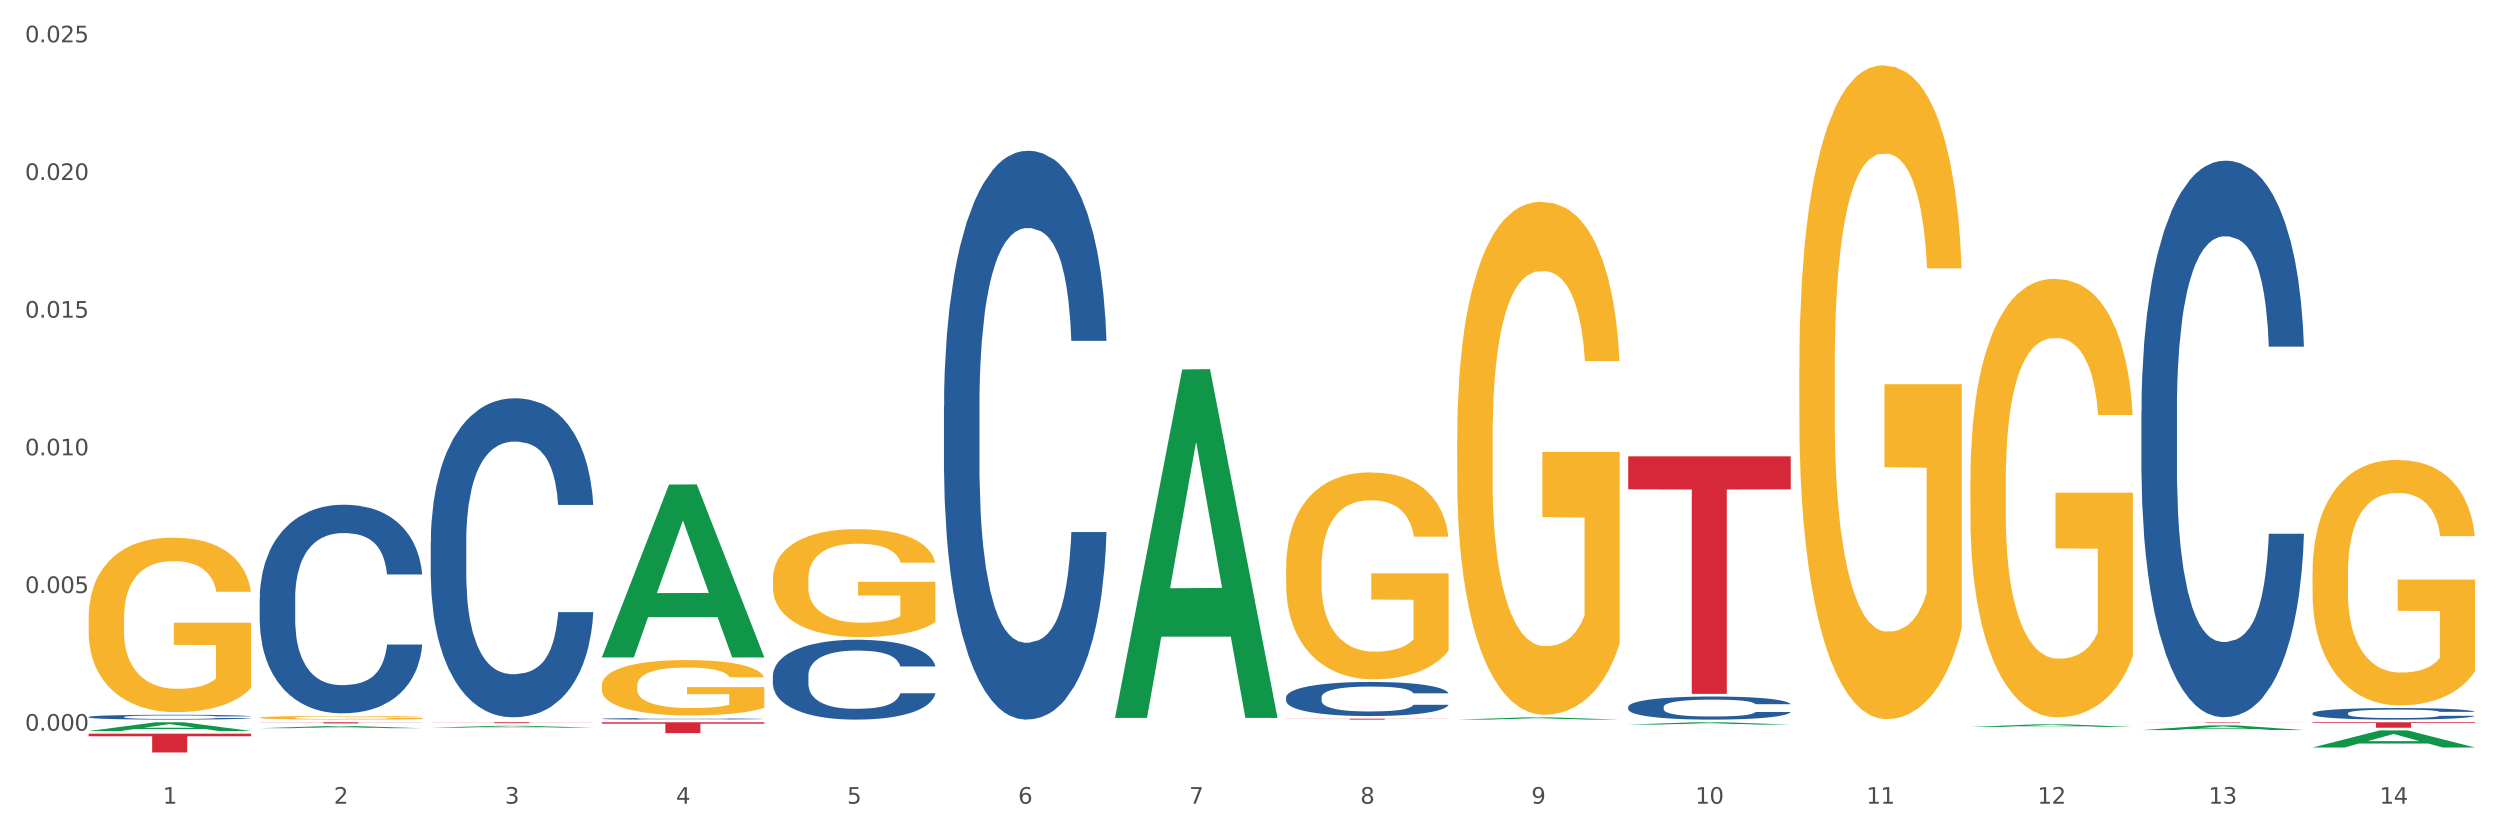 <?xml version="1.0" encoding="utf-8" standalone="no"?>
<!DOCTYPE svg PUBLIC "-//W3C//DTD SVG 1.1//EN"
  "http://www.w3.org/Graphics/SVG/1.1/DTD/svg11.dtd">
<svg xmlns:xlink="http://www.w3.org/1999/xlink" width="1080pt" height="360pt" viewBox="0 0 1080 360" xmlns="http://www.w3.org/2000/svg" version="1.1">
 <rect x="0" y="0" width="1080" height="360" fill="#333333" stroke="none"/>
 <defs>
  <style type="text/css">*{stroke-linejoin: round; stroke-linecap: butt}</style>
 </defs>
 <g id="figure_1">
  <g id="patch_1">
   <path d="M 0 360 
L 1080 360 
L 1080 0 
L 0 0 
z
" style="fill: #ffffff; stroke: #ffffff; stroke-linejoin: miter"/>
  </g>
  <g id="axes_1">
   <g id="matplotlib.axis_1">
    <g id="xtick_1">
     <g id="text_1">
      <!-- 1 -->
      <g style="fill: #4d4d4d" transform="translate(70.332 347.204) scale(0.096 -0.096)">
       <defs>
        <path id="DejaVuSans-31" d="M 794 531 
L 1825 531 
L 1825 4091 
L 703 3866 
L 703 4441 
L 1819 4666 
L 2450 4666 
L 2450 531 
L 3481 531 
L 3481 0 
L 794 0 
L 794 531 
z
" transform="scale(0.016)"/>
       </defs>
       <use xlink:href="#DejaVuSans-31"/>
      </g>
     </g>
    </g>
    <g id="xtick_2">
     <g id="text_2">
      <!-- 2 -->
      <g style="fill: #4d4d4d" transform="translate(144.233 347.204) scale(0.096 -0.096)">
       <defs>
        <path id="DejaVuSans-32" d="M 1228 531 
L 3431 531 
L 3431 0 
L 469 0 
L 469 531 
Q 828 903 1448 1529 
Q 2069 2156 2228 2338 
Q 2531 2678 2651 2914 
Q 2772 3150 2772 3378 
Q 2772 3750 2511 3984 
Q 2250 4219 1831 4219 
Q 1534 4219 1204 4116 
Q 875 4013 500 3803 
L 500 4441 
Q 881 4594 1212 4672 
Q 1544 4750 1819 4750 
Q 2544 4750 2975 4387 
Q 3406 4025 3406 3419 
Q 3406 3131 3298 2873 
Q 3191 2616 2906 2266 
Q 2828 2175 2409 1742 
Q 1991 1309 1228 531 
z
" transform="scale(0.016)"/>
       </defs>
       <use xlink:href="#DejaVuSans-32"/>
      </g>
     </g>
    </g>
    <g id="xtick_3">
     <g id="text_3">
      <!-- 3 -->
      <g style="fill: #4d4d4d" transform="translate(218.134 347.204) scale(0.096 -0.096)">
       <defs>
        <path id="DejaVuSans-33" d="M 2597 2516 
Q 3050 2419 3304 2112 
Q 3559 1806 3559 1356 
Q 3559 666 3084 287 
Q 2609 -91 1734 -91 
Q 1441 -91 1130 -33 
Q 819 25 488 141 
L 488 750 
Q 750 597 1062 519 
Q 1375 441 1716 441 
Q 2309 441 2620 675 
Q 2931 909 2931 1356 
Q 2931 1769 2642 2001 
Q 2353 2234 1838 2234 
L 1294 2234 
L 1294 2753 
L 1863 2753 
Q 2328 2753 2575 2939 
Q 2822 3125 2822 3475 
Q 2822 3834 2567 4026 
Q 2313 4219 1838 4219 
Q 1578 4219 1281 4162 
Q 984 4106 628 3988 
L 628 4550 
Q 988 4650 1302 4700 
Q 1616 4750 1894 4750 
Q 2613 4750 3031 4423 
Q 3450 4097 3450 3541 
Q 3450 3153 3228 2886 
Q 3006 2619 2597 2516 
z
" transform="scale(0.016)"/>
       </defs>
       <use xlink:href="#DejaVuSans-33"/>
      </g>
     </g>
    </g>
    <g id="xtick_4">
     <g id="text_4">
      <!-- 4 -->
      <g style="fill: #4d4d4d" transform="translate(292.034 347.204) scale(0.096 -0.096)">
       <defs>
        <path id="DejaVuSans-34" d="M 2419 4116 
L 825 1625 
L 2419 1625 
L 2419 4116 
z
M 2253 4666 
L 3047 4666 
L 3047 1625 
L 3713 1625 
L 3713 1100 
L 3047 1100 
L 3047 0 
L 2419 0 
L 2419 1100 
L 313 1100 
L 313 1709 
L 2253 4666 
z
" transform="scale(0.016)"/>
       </defs>
       <use xlink:href="#DejaVuSans-34"/>
      </g>
     </g>
    </g>
    <g id="xtick_5">
     <g id="text_5">
      <!-- 5 -->
      <g style="fill: #4d4d4d" transform="translate(365.935 347.204) scale(0.096 -0.096)">
       <defs>
        <path id="DejaVuSans-35" d="M 691 4666 
L 3169 4666 
L 3169 4134 
L 1269 4134 
L 1269 2991 
Q 1406 3038 1543 3061 
Q 1681 3084 1819 3084 
Q 2600 3084 3056 2656 
Q 3513 2228 3513 1497 
Q 3513 744 3044 326 
Q 2575 -91 1722 -91 
Q 1428 -91 1123 -41 
Q 819 9 494 109 
L 494 744 
Q 775 591 1075 516 
Q 1375 441 1709 441 
Q 2250 441 2565 725 
Q 2881 1009 2881 1497 
Q 2881 1984 2565 2268 
Q 2250 2553 1709 2553 
Q 1456 2553 1204 2497 
Q 953 2441 691 2322 
L 691 4666 
z
" transform="scale(0.016)"/>
       </defs>
       <use xlink:href="#DejaVuSans-35"/>
      </g>
     </g>
    </g>
    <g id="xtick_6">
     <g id="text_6">
      <!-- 6 -->
      <g style="fill: #4d4d4d" transform="translate(439.836 347.204) scale(0.096 -0.096)">
       <defs>
        <path id="DejaVuSans-36" d="M 2113 2584 
Q 1688 2584 1439 2293 
Q 1191 2003 1191 1497 
Q 1191 994 1439 701 
Q 1688 409 2113 409 
Q 2538 409 2786 701 
Q 3034 994 3034 1497 
Q 3034 2003 2786 2293 
Q 2538 2584 2113 2584 
z
M 3366 4563 
L 3366 3988 
Q 3128 4100 2886 4159 
Q 2644 4219 2406 4219 
Q 1781 4219 1451 3797 
Q 1122 3375 1075 2522 
Q 1259 2794 1537 2939 
Q 1816 3084 2150 3084 
Q 2853 3084 3261 2657 
Q 3669 2231 3669 1497 
Q 3669 778 3244 343 
Q 2819 -91 2113 -91 
Q 1303 -91 875 529 
Q 447 1150 447 2328 
Q 447 3434 972 4092 
Q 1497 4750 2381 4750 
Q 2619 4750 2861 4703 
Q 3103 4656 3366 4563 
z
" transform="scale(0.016)"/>
       </defs>
       <use xlink:href="#DejaVuSans-36"/>
      </g>
     </g>
    </g>
    <g id="xtick_7">
     <g id="text_7">
      <!-- 7 -->
      <g style="fill: #4d4d4d" transform="translate(513.737 347.204) scale(0.096 -0.096)">
       <defs>
        <path id="DejaVuSans-37" d="M 525 4666 
L 3525 4666 
L 3525 4397 
L 1831 0 
L 1172 0 
L 2766 4134 
L 525 4134 
L 525 4666 
z
" transform="scale(0.016)"/>
       </defs>
       <use xlink:href="#DejaVuSans-37"/>
      </g>
     </g>
    </g>
    <g id="xtick_8">
     <g id="text_8">
      <!-- 8 -->
      <g style="fill: #4d4d4d" transform="translate(587.638 347.204) scale(0.096 -0.096)">
       <defs>
        <path id="DejaVuSans-38" d="M 2034 2216 
Q 1584 2216 1326 1975 
Q 1069 1734 1069 1313 
Q 1069 891 1326 650 
Q 1584 409 2034 409 
Q 2484 409 2743 651 
Q 3003 894 3003 1313 
Q 3003 1734 2745 1975 
Q 2488 2216 2034 2216 
z
M 1403 2484 
Q 997 2584 770 2862 
Q 544 3141 544 3541 
Q 544 4100 942 4425 
Q 1341 4750 2034 4750 
Q 2731 4750 3128 4425 
Q 3525 4100 3525 3541 
Q 3525 3141 3298 2862 
Q 3072 2584 2669 2484 
Q 3125 2378 3379 2068 
Q 3634 1759 3634 1313 
Q 3634 634 3220 271 
Q 2806 -91 2034 -91 
Q 1263 -91 848 271 
Q 434 634 434 1313 
Q 434 1759 690 2068 
Q 947 2378 1403 2484 
z
M 1172 3481 
Q 1172 3119 1398 2916 
Q 1625 2713 2034 2713 
Q 2441 2713 2670 2916 
Q 2900 3119 2900 3481 
Q 2900 3844 2670 4047 
Q 2441 4250 2034 4250 
Q 1625 4250 1398 4047 
Q 1172 3844 1172 3481 
z
" transform="scale(0.016)"/>
       </defs>
       <use xlink:href="#DejaVuSans-38"/>
      </g>
     </g>
    </g>
    <g id="xtick_9">
     <g id="text_9">
      <!-- 9 -->
      <g style="fill: #4d4d4d" transform="translate(661.539 347.204) scale(0.096 -0.096)">
       <defs>
        <path id="DejaVuSans-39" d="M 703 97 
L 703 672 
Q 941 559 1184 500 
Q 1428 441 1663 441 
Q 2288 441 2617 861 
Q 2947 1281 2994 2138 
Q 2813 1869 2534 1725 
Q 2256 1581 1919 1581 
Q 1219 1581 811 2004 
Q 403 2428 403 3163 
Q 403 3881 828 4315 
Q 1253 4750 1959 4750 
Q 2769 4750 3195 4129 
Q 3622 3509 3622 2328 
Q 3622 1225 3098 567 
Q 2575 -91 1691 -91 
Q 1453 -91 1209 -44 
Q 966 3 703 97 
z
M 1959 2075 
Q 2384 2075 2632 2365 
Q 2881 2656 2881 3163 
Q 2881 3666 2632 3958 
Q 2384 4250 1959 4250 
Q 1534 4250 1286 3958 
Q 1038 3666 1038 3163 
Q 1038 2656 1286 2365 
Q 1534 2075 1959 2075 
z
" transform="scale(0.016)"/>
       </defs>
       <use xlink:href="#DejaVuSans-39"/>
      </g>
     </g>
    </g>
    <g id="xtick_10">
     <g id="text_10">
      <!-- 10 -->
      <g style="fill: #4d4d4d" transform="translate(732.386 347.204) scale(0.096 -0.096)">
       <defs>
        <path id="DejaVuSans-30" d="M 2034 4250 
Q 1547 4250 1301 3770 
Q 1056 3291 1056 2328 
Q 1056 1369 1301 889 
Q 1547 409 2034 409 
Q 2525 409 2770 889 
Q 3016 1369 3016 2328 
Q 3016 3291 2770 3770 
Q 2525 4250 2034 4250 
z
M 2034 4750 
Q 2819 4750 3233 4129 
Q 3647 3509 3647 2328 
Q 3647 1150 3233 529 
Q 2819 -91 2034 -91 
Q 1250 -91 836 529 
Q 422 1150 422 2328 
Q 422 3509 836 4129 
Q 1250 4750 2034 4750 
z
" transform="scale(0.016)"/>
       </defs>
       <use xlink:href="#DejaVuSans-31"/>
       <use xlink:href="#DejaVuSans-30" transform="translate(63.623 0)"/>
      </g>
     </g>
    </g>
    <g id="xtick_11">
     <g id="text_11">
      <!-- 11 -->
      <g style="fill: #4d4d4d" transform="translate(806.287 347.204) scale(0.096 -0.096)">
       <use xlink:href="#DejaVuSans-31"/>
       <use xlink:href="#DejaVuSans-31" transform="translate(63.623 0)"/>
      </g>
     </g>
    </g>
    <g id="xtick_12">
     <g id="text_12">
      <!-- 12 -->
      <g style="fill: #4d4d4d" transform="translate(880.187 347.204) scale(0.096 -0.096)">
       <use xlink:href="#DejaVuSans-31"/>
       <use xlink:href="#DejaVuSans-32" transform="translate(63.623 0)"/>
      </g>
     </g>
    </g>
    <g id="xtick_13">
     <g id="text_13">
      <!-- 13 -->
      <g style="fill: #4d4d4d" transform="translate(954.088 347.204) scale(0.096 -0.096)">
       <use xlink:href="#DejaVuSans-31"/>
       <use xlink:href="#DejaVuSans-33" transform="translate(63.623 0)"/>
      </g>
     </g>
    </g>
    <g id="xtick_14">
     <g id="text_14">
      <!-- 14 -->
      <g style="fill: #4d4d4d" transform="translate(1027.989 347.204) scale(0.096 -0.096)">
       <use xlink:href="#DejaVuSans-31"/>
       <use xlink:href="#DejaVuSans-34" transform="translate(63.623 0)"/>
      </g>
     </g>
    </g>
    <g id="xtick_15"/>
    <g id="xtick_16"/>
    <g id="xtick_17"/>
    <g id="xtick_18"/>
    <g id="xtick_19"/>
    <g id="xtick_20"/>
    <g id="xtick_21"/>
    <g id="xtick_22"/>
    <g id="xtick_23"/>
    <g id="xtick_24"/>
    <g id="xtick_25"/>
    <g id="xtick_26"/>
    <g id="xtick_27"/>
   </g>
   <g id="matplotlib.axis_2">
    <g id="ytick_1">
     <g id="text_15">
      <!-- 0.000 -->
      <g style="fill: #4d4d4d" transform="translate(10.8 315.654) scale(0.096 -0.096)">
       <defs>
        <path id="DejaVuSans-2e" d="M 684 794 
L 1344 794 
L 1344 0 
L 684 0 
L 684 794 
z
" transform="scale(0.016)"/>
       </defs>
       <use xlink:href="#DejaVuSans-30"/>
       <use xlink:href="#DejaVuSans-2e" transform="translate(63.623 0)"/>
       <use xlink:href="#DejaVuSans-30" transform="translate(95.41 0)"/>
       <use xlink:href="#DejaVuSans-30" transform="translate(159.033 0)"/>
       <use xlink:href="#DejaVuSans-30" transform="translate(222.656 0)"/>
      </g>
     </g>
    </g>
    <g id="ytick_2">
     <g id="text_16">
      <!-- 0.005 -->
      <g style="fill: #4d4d4d" transform="translate(10.8 256.18) scale(0.096 -0.096)">
       <use xlink:href="#DejaVuSans-30"/>
       <use xlink:href="#DejaVuSans-2e" transform="translate(63.623 0)"/>
       <use xlink:href="#DejaVuSans-30" transform="translate(95.41 0)"/>
       <use xlink:href="#DejaVuSans-30" transform="translate(159.033 0)"/>
       <use xlink:href="#DejaVuSans-35" transform="translate(222.656 0)"/>
      </g>
     </g>
    </g>
    <g id="ytick_3">
     <g id="text_17">
      <!-- 0.010 -->
      <g style="fill: #4d4d4d" transform="translate(10.8 196.706) scale(0.096 -0.096)">
       <use xlink:href="#DejaVuSans-30"/>
       <use xlink:href="#DejaVuSans-2e" transform="translate(63.623 0)"/>
       <use xlink:href="#DejaVuSans-30" transform="translate(95.41 0)"/>
       <use xlink:href="#DejaVuSans-31" transform="translate(159.033 0)"/>
       <use xlink:href="#DejaVuSans-30" transform="translate(222.656 0)"/>
      </g>
     </g>
    </g>
    <g id="ytick_4">
     <g id="text_18">
      <!-- 0.015 -->
      <g style="fill: #4d4d4d" transform="translate(10.8 137.232) scale(0.096 -0.096)">
       <use xlink:href="#DejaVuSans-30"/>
       <use xlink:href="#DejaVuSans-2e" transform="translate(63.623 0)"/>
       <use xlink:href="#DejaVuSans-30" transform="translate(95.41 0)"/>
       <use xlink:href="#DejaVuSans-31" transform="translate(159.033 0)"/>
       <use xlink:href="#DejaVuSans-35" transform="translate(222.656 0)"/>
      </g>
     </g>
    </g>
    <g id="ytick_5">
     <g id="text_19">
      <!-- 0.020 -->
      <g style="fill: #4d4d4d" transform="translate(10.8 77.758) scale(0.096 -0.096)">
       <use xlink:href="#DejaVuSans-30"/>
       <use xlink:href="#DejaVuSans-2e" transform="translate(63.623 0)"/>
       <use xlink:href="#DejaVuSans-30" transform="translate(95.41 0)"/>
       <use xlink:href="#DejaVuSans-32" transform="translate(159.033 0)"/>
       <use xlink:href="#DejaVuSans-30" transform="translate(222.656 0)"/>
      </g>
     </g>
    </g>
    <g id="ytick_6">
     <g id="text_20">
      <!-- 0.025 -->
      <g style="fill: #4d4d4d" transform="translate(10.8 18.285) scale(0.096 -0.096)">
       <use xlink:href="#DejaVuSans-30"/>
       <use xlink:href="#DejaVuSans-2e" transform="translate(63.623 0)"/>
       <use xlink:href="#DejaVuSans-30" transform="translate(95.41 0)"/>
       <use xlink:href="#DejaVuSans-32" transform="translate(159.033 0)"/>
       <use xlink:href="#DejaVuSans-35" transform="translate(222.656 0)"/>
      </g>
     </g>
    </g>
    <g id="ytick_7"/>
    <g id="ytick_8"/>
    <g id="ytick_9"/>
    <g id="ytick_10"/>
    <g id="ytick_11"/>
   </g>
   <g id="PolyCollection_1">
    <path d="M 38.283 315.79 
L 38.355 315.786 
L 67.306 312.01 
L 79.321 312.007 
L 108.489 315.797 
L 94.592 315.797 
L 88.296 314.914 
L 58.404 314.914 
L 58.187 314.929 
L 52.107 315.797 
L 38.283 315.797 
L 38.283 315.79 
L 62.167 314.388 
L 84.532 314.384 
L 73.458 312.814 
L 73.314 312.807 
L 73.169 312.818 
L 62.095 314.384 
L 62.167 314.388 
L 38.283 315.79 
z
" clip-path="url(#p663bdd0f3e)" style="fill: #109648"/>
    <path d="M 333.886 250.147 
L 333.969 250.104 
L 333.969 248.57 
L 334.135 247.25 
L 334.964 244.055 
L 336.207 241.414 
L 337.119 240.008 
L 338.031 238.858 
L 339.108 237.708 
L 340.435 236.515 
L 342.838 234.769 
L 344.33 233.874 
L 346.154 232.937 
L 349.469 231.574 
L 351.873 230.807 
L 354.36 230.168 
L 358.421 229.402 
L 361.074 229.061 
L 363.892 228.805 
L 367.29 228.635 
L 369.86 228.592 
L 375.496 228.72 
L 380.304 229.104 
L 382.624 229.402 
L 385.608 229.913 
L 387.183 230.254 
L 389.753 230.935 
L 392.405 231.83 
L 394.229 232.596 
L 396.964 234.045 
L 399.036 235.493 
L 400.943 237.282 
L 401.937 238.517 
L 402.683 239.668 
L 403.346 240.988 
L 404.009 243.075 
L 389.09 243.075 
L 388.509 241.584 
L 387.598 240.179 
L 386.271 238.816 
L 385.111 237.964 
L 383.122 236.899 
L 381.298 236.217 
L 379.392 235.706 
L 377.071 235.28 
L 375.247 235.067 
L 372.678 234.897 
L 367.622 234.939 
L 364.223 235.28 
L 361.902 235.706 
L 360.41 236.089 
L 359.084 236.515 
L 357.592 237.112 
L 355.852 238.006 
L 354.608 238.816 
L 353.365 239.838 
L 352.37 240.86 
L 351.459 242.053 
L 350.713 243.331 
L 350.132 244.651 
L 349.635 246.27 
L 349.221 248.954 
L 349.221 254.79 
L 349.386 256.11 
L 349.801 257.857 
L 350.298 259.177 
L 351.127 260.753 
L 351.873 261.818 
L 353.282 263.352 
L 354.857 264.63 
L 356.1 265.439 
L 357.344 266.121 
L 359.499 267.058 
L 361.902 267.824 
L 363.975 268.293 
L 366.793 268.719 
L 368.699 268.889 
L 370.357 268.975 
L 374.418 268.975 
L 377.32 268.847 
L 380.552 268.549 
L 383.039 268.165 
L 385.111 267.697 
L 387.432 266.93 
L 388.924 266.206 
L 388.924 257.303 
L 370.689 257.26 
L 370.689 251.339 
L 404.092 251.339 
L 404.092 268.719 
L 402.683 269.613 
L 401.108 270.423 
L 399.451 271.147 
L 396.964 272.042 
L 393.98 272.893 
L 391.328 273.49 
L 388.509 274.001 
L 385.194 274.47 
L 380.884 274.896 
L 378.231 275.066 
L 374.916 275.194 
L 371.02 275.236 
L 367.622 275.151 
L 364.306 274.938 
L 360.825 274.555 
L 357.427 274.001 
L 354.857 273.447 
L 352.287 272.766 
L 349.552 271.871 
L 347.397 271.019 
L 345.739 270.252 
L 343.916 269.273 
L 341.927 267.995 
L 340.435 266.845 
L 339.108 265.652 
L 337.699 264.118 
L 336.705 262.798 
L 335.71 261.137 
L 335.13 259.901 
L 334.467 257.984 
L 333.969 255.301 
L 333.886 250.147 
z
" clip-path="url(#p663bdd0f3e)" style="fill: #f7b32b"/>
    <path d="M 555.589 245.383 
L 555.672 245.301 
L 555.672 242.362 
L 555.838 239.831 
L 556.667 233.708 
L 557.91 228.646 
L 558.822 225.952 
L 559.733 223.748 
L 560.811 221.544 
L 562.137 219.258 
L 564.541 215.911 
L 566.033 214.196 
L 567.856 212.4 
L 571.172 209.788 
L 573.576 208.318 
L 576.062 207.094 
L 580.124 205.624 
L 582.776 204.971 
L 585.594 204.481 
L 588.993 204.155 
L 591.562 204.073 
L 597.199 204.318 
L 602.006 205.053 
L 604.327 205.624 
L 607.311 206.604 
L 608.886 207.257 
L 611.455 208.563 
L 614.108 210.278 
L 615.931 211.747 
L 618.667 214.523 
L 620.739 217.299 
L 622.645 220.727 
L 623.64 223.095 
L 624.386 225.299 
L 625.049 227.83 
L 625.712 231.83 
L 610.792 231.83 
L 610.212 228.973 
L 609.3 226.279 
L 607.974 223.666 
L 606.814 222.034 
L 604.824 219.993 
L 603.001 218.686 
L 601.094 217.707 
L 598.773 216.89 
L 596.95 216.482 
L 594.38 216.156 
L 589.324 216.237 
L 585.926 216.89 
L 583.605 217.707 
L 582.113 218.442 
L 580.787 219.258 
L 579.295 220.401 
L 577.554 222.115 
L 576.311 223.666 
L 575.068 225.626 
L 574.073 227.585 
L 573.161 229.871 
L 572.415 232.32 
L 571.835 234.851 
L 571.338 237.953 
L 570.923 243.097 
L 570.923 254.281 
L 571.089 256.812 
L 571.503 260.159 
L 572.001 262.69 
L 572.83 265.711 
L 573.576 267.752 
L 574.985 270.691 
L 576.56 273.14 
L 577.803 274.691 
L 579.046 275.997 
L 581.201 277.793 
L 583.605 279.263 
L 585.677 280.161 
L 588.495 280.977 
L 590.402 281.304 
L 592.06 281.467 
L 596.121 281.467 
L 599.022 281.222 
L 602.255 280.651 
L 604.741 279.916 
L 606.814 279.018 
L 609.134 277.548 
L 610.626 276.161 
L 610.626 259.098 
L 592.391 259.016 
L 592.391 247.668 
L 625.795 247.668 
L 625.795 280.977 
L 624.386 282.692 
L 622.811 284.243 
L 621.153 285.631 
L 618.667 287.345 
L 615.683 288.978 
L 613.03 290.121 
L 610.212 291.101 
L 606.896 291.999 
L 602.586 292.815 
L 599.934 293.142 
L 596.618 293.386 
L 592.723 293.468 
L 589.324 293.305 
L 586.009 292.897 
L 582.527 292.162 
L 579.129 291.101 
L 576.56 290.039 
L 573.99 288.733 
L 571.255 287.019 
L 569.1 285.386 
L 567.442 283.916 
L 565.618 282.039 
L 563.629 279.589 
L 562.137 277.385 
L 560.811 275.099 
L 559.402 272.16 
L 558.407 269.629 
L 557.413 266.445 
L 556.832 264.078 
L 556.169 260.404 
L 555.672 255.261 
L 555.589 245.383 
z
" clip-path="url(#p663bdd0f3e)" style="fill: #f7b32b"/>
    <path d="M 629.49 189.59 
L 629.573 189.388 
L 629.573 182.102 
L 629.739 175.829 
L 630.567 160.651 
L 631.811 148.103 
L 632.722 141.425 
L 633.634 135.961 
L 634.712 130.497 
L 636.038 124.83 
L 638.442 116.533 
L 639.934 112.283 
L 641.757 107.831 
L 645.073 101.355 
L 647.476 97.712 
L 649.963 94.677 
L 654.025 91.034 
L 656.677 89.415 
L 659.495 88.201 
L 662.894 87.391 
L 665.463 87.189 
L 671.099 87.796 
L 675.907 89.617 
L 678.228 91.034 
L 681.212 93.462 
L 682.787 95.081 
L 685.356 98.319 
L 688.009 102.569 
L 689.832 106.212 
L 692.567 113.093 
L 694.64 119.973 
L 696.546 128.473 
L 697.541 134.342 
L 698.287 139.806 
L 698.95 146.08 
L 699.613 155.996 
L 684.693 155.996 
L 684.113 148.913 
L 683.201 142.235 
L 681.875 135.759 
L 680.714 131.711 
L 678.725 126.652 
L 676.902 123.414 
L 674.995 120.985 
L 672.674 118.962 
L 670.851 117.95 
L 668.281 117.14 
L 663.225 117.343 
L 659.827 118.962 
L 657.506 120.985 
L 656.014 122.807 
L 654.688 124.83 
L 653.196 127.664 
L 651.455 131.913 
L 650.212 135.759 
L 648.968 140.616 
L 647.974 145.473 
L 647.062 151.139 
L 646.316 157.21 
L 645.736 163.484 
L 645.239 171.174 
L 644.824 183.924 
L 644.824 211.649 
L 644.99 217.922 
L 645.404 226.22 
L 645.902 232.493 
L 646.731 239.981 
L 647.476 245.04 
L 648.886 252.326 
L 650.46 258.397 
L 651.704 262.242 
L 652.947 265.48 
L 655.102 269.932 
L 657.506 273.575 
L 659.578 275.801 
L 662.396 277.825 
L 664.303 278.635 
L 665.96 279.039 
L 670.022 279.039 
L 672.923 278.432 
L 676.156 277.016 
L 678.642 275.194 
L 680.714 272.968 
L 683.035 269.325 
L 684.527 265.885 
L 684.527 223.589 
L 666.292 223.386 
L 666.292 195.257 
L 699.696 195.257 
L 699.696 277.825 
L 698.287 282.075 
L 696.712 285.92 
L 695.054 289.36 
L 692.567 293.61 
L 689.583 297.658 
L 686.931 300.491 
L 684.113 302.919 
L 680.797 305.146 
L 676.487 307.169 
L 673.835 307.979 
L 670.519 308.586 
L 666.624 308.788 
L 663.225 308.384 
L 659.91 307.372 
L 656.428 305.55 
L 653.03 302.919 
L 650.46 300.289 
L 647.891 297.051 
L 645.156 292.801 
L 643.001 288.753 
L 641.343 285.111 
L 639.519 280.456 
L 637.53 274.385 
L 636.038 268.921 
L 634.712 263.254 
L 633.303 255.969 
L 632.308 249.695 
L 631.313 241.803 
L 630.733 235.934 
L 630.07 226.827 
L 629.573 214.077 
L 629.49 189.59 
z
" clip-path="url(#p663bdd0f3e)" style="fill: #f7b32b"/>
    <path d="M 777.292 158.748 
L 777.374 158.49 
L 777.374 149.203 
L 777.54 141.207 
L 778.369 121.86 
L 779.612 105.866 
L 780.524 97.354 
L 781.436 90.389 
L 782.514 83.424 
L 783.84 76.201 
L 786.243 65.625 
L 787.735 60.208 
L 789.559 54.533 
L 792.874 46.278 
L 795.278 41.635 
L 797.765 37.765 
L 801.826 33.122 
L 804.479 31.059 
L 807.297 29.511 
L 810.695 28.479 
L 813.265 28.221 
L 818.901 28.995 
L 823.709 31.316 
L 826.03 33.122 
L 829.013 36.218 
L 830.588 38.281 
L 833.158 42.409 
L 835.81 47.826 
L 837.634 52.469 
L 840.369 61.24 
L 842.441 70.01 
L 844.348 80.844 
L 845.342 88.325 
L 846.088 95.29 
L 846.751 103.287 
L 847.415 115.927 
L 832.495 115.927 
L 831.915 106.898 
L 831.003 98.386 
L 829.677 90.131 
L 828.516 84.972 
L 826.527 78.523 
L 824.703 74.395 
L 822.797 71.3 
L 820.476 68.72 
L 818.653 67.431 
L 816.083 66.399 
L 811.027 66.657 
L 807.628 68.72 
L 805.308 71.3 
L 803.816 73.622 
L 802.489 76.201 
L 800.997 79.813 
L 799.257 85.23 
L 798.014 90.131 
L 796.77 96.322 
L 795.776 102.513 
L 794.864 109.736 
L 794.118 117.474 
L 793.538 125.471 
L 793.04 135.274 
L 792.626 151.525 
L 792.626 186.865 
L 792.792 194.862 
L 793.206 205.438 
L 793.703 213.435 
L 794.532 222.979 
L 795.278 229.428 
L 796.687 238.715 
L 798.262 246.453 
L 799.505 251.355 
L 800.749 255.482 
L 802.904 261.157 
L 805.308 265.8 
L 807.38 268.638 
L 810.198 271.217 
L 812.104 272.249 
L 813.762 272.765 
L 817.824 272.765 
L 820.725 271.991 
L 823.957 270.186 
L 826.444 267.864 
L 828.516 265.026 
L 830.837 260.383 
L 832.329 255.998 
L 832.329 202.085 
L 814.094 201.827 
L 814.094 165.971 
L 847.497 165.971 
L 847.497 271.217 
L 846.088 276.634 
L 844.513 281.536 
L 842.856 285.921 
L 840.369 291.338 
L 837.385 296.497 
L 834.733 300.109 
L 831.915 303.204 
L 828.599 306.042 
L 824.289 308.621 
L 821.636 309.653 
L 818.321 310.427 
L 814.425 310.685 
L 811.027 310.169 
L 807.711 308.879 
L 804.23 306.558 
L 800.832 303.204 
L 798.262 299.851 
L 795.693 295.723 
L 792.957 290.306 
L 790.802 285.147 
L 789.145 280.504 
L 787.321 274.571 
L 785.332 266.832 
L 783.84 259.867 
L 782.514 252.644 
L 781.104 243.358 
L 780.11 235.361 
L 779.115 225.301 
L 778.535 217.82 
L 777.872 206.212 
L 777.374 189.961 
L 777.292 158.748 
z
" clip-path="url(#p663bdd0f3e)" style="fill: #f7b32b"/>
    <path d="M 998.994 312.007 
L 1069.2 312.007 
L 1069.2 312.338 
L 1041.583 312.341 
L 1041.583 314.394 
L 1026.444 314.394 
L 1026.444 312.341 
L 998.994 312.338 
L 998.994 312.009 
L 998.994 312.007 
z
" clip-path="url(#p663bdd0f3e)" style="fill: #d62839"/>
    <path d="M 925.093 312.007 
L 995.299 312.007 
L 995.299 312.037 
L 967.683 312.038 
L 967.683 312.229 
L 952.543 312.229 
L 952.543 312.038 
L 925.093 312.037 
L 925.093 312.007 
L 925.093 312.007 
z
" clip-path="url(#p663bdd0f3e)" style="fill: #d62839"/>
    <path d="M 703.391 197.125 
L 773.597 197.125 
L 773.597 211.387 
L 745.98 211.484 
L 745.98 299.758 
L 730.841 299.758 
L 730.841 211.484 
L 703.391 211.387 
L 703.391 197.221 
L 703.391 197.125 
z
" clip-path="url(#p663bdd0f3e)" style="fill: #d62839"/>
    <path d="M 555.589 310.469 
L 625.795 310.469 
L 625.795 310.525 
L 598.178 310.526 
L 598.178 310.871 
L 583.039 310.871 
L 583.039 310.526 
L 555.589 310.525 
L 555.589 310.47 
L 555.589 310.469 
z
" clip-path="url(#p663bdd0f3e)" style="fill: #d62839"/>
    <path d="M 259.986 312.007 
L 330.191 312.007 
L 330.191 312.657 
L 302.575 312.661 
L 302.575 316.686 
L 287.436 316.686 
L 287.436 312.661 
L 259.986 312.657 
L 259.986 312.011 
L 259.986 312.007 
z
" clip-path="url(#p663bdd0f3e)" style="fill: #d62839"/>
    <path d="M 186.085 312.007 
L 256.291 312.007 
L 256.291 312.063 
L 228.674 312.063 
L 228.674 312.413 
L 213.535 312.413 
L 213.535 312.063 
L 186.085 312.063 
L 186.085 312.007 
L 186.085 312.007 
z
" clip-path="url(#p663bdd0f3e)" style="fill: #d62839"/>
    <path d="M 38.283 316.932 
L 108.489 316.932 
L 108.489 318.063 
L 80.872 318.07 
L 80.872 325.067 
L 65.733 325.067 
L 65.733 318.07 
L 38.283 318.063 
L 38.283 316.94 
L 38.283 316.932 
z
" clip-path="url(#p663bdd0f3e)" style="fill: #d62839"/>
    <path d="M 259.986 296.208 
L 260.068 296.186 
L 260.068 295.399 
L 260.234 294.722 
L 261.063 293.084 
L 262.306 291.73 
L 263.218 291.009 
L 264.13 290.419 
L 265.208 289.829 
L 266.534 289.217 
L 268.937 288.322 
L 270.429 287.863 
L 272.253 287.383 
L 275.568 286.683 
L 277.972 286.29 
L 280.459 285.963 
L 284.52 285.569 
L 287.173 285.395 
L 289.991 285.264 
L 293.389 285.176 
L 295.959 285.154 
L 301.595 285.22 
L 306.403 285.417 
L 308.724 285.569 
L 311.707 285.832 
L 313.282 286.006 
L 315.852 286.356 
L 318.504 286.815 
L 320.328 287.208 
L 323.063 287.95 
L 325.135 288.693 
L 327.042 289.611 
L 328.036 290.244 
L 328.782 290.834 
L 329.445 291.511 
L 330.109 292.582 
L 315.189 292.582 
L 314.609 291.817 
L 313.697 291.096 
L 312.371 290.397 
L 311.21 289.96 
L 309.221 289.414 
L 307.397 289.065 
L 305.491 288.802 
L 303.17 288.584 
L 301.347 288.475 
L 298.777 288.387 
L 293.721 288.409 
L 290.322 288.584 
L 288.002 288.802 
L 286.51 288.999 
L 285.183 289.217 
L 283.691 289.523 
L 281.951 289.982 
L 280.707 290.397 
L 279.464 290.921 
L 278.47 291.446 
L 277.558 292.057 
L 276.812 292.713 
L 276.232 293.39 
L 275.734 294.22 
L 275.32 295.596 
L 275.32 298.589 
L 275.486 299.266 
L 275.9 300.162 
L 276.397 300.839 
L 277.226 301.647 
L 277.972 302.193 
L 279.381 302.98 
L 280.956 303.635 
L 282.199 304.05 
L 283.443 304.399 
L 285.598 304.88 
L 288.002 305.273 
L 290.074 305.513 
L 292.892 305.732 
L 294.798 305.819 
L 296.456 305.863 
L 300.518 305.863 
L 303.419 305.797 
L 306.651 305.645 
L 309.138 305.448 
L 311.21 305.208 
L 313.531 304.814 
L 315.023 304.443 
L 315.023 299.878 
L 296.788 299.856 
L 296.788 296.819 
L 330.191 296.819 
L 330.191 305.732 
L 328.782 306.191 
L 327.207 306.606 
L 325.55 306.977 
L 323.063 307.436 
L 320.079 307.873 
L 317.427 308.179 
L 314.609 308.441 
L 311.293 308.681 
L 306.983 308.899 
L 304.33 308.987 
L 301.015 309.052 
L 297.119 309.074 
L 293.721 309.03 
L 290.405 308.921 
L 286.924 308.725 
L 283.526 308.441 
L 280.956 308.157 
L 278.387 307.807 
L 275.651 307.348 
L 273.496 306.912 
L 271.839 306.518 
L 270.015 306.016 
L 268.026 305.361 
L 266.534 304.771 
L 265.208 304.159 
L 263.798 303.373 
L 262.804 302.696 
L 261.809 301.844 
L 261.229 301.21 
L 260.566 300.227 
L 260.068 298.851 
L 259.986 296.208 
z
" clip-path="url(#p663bdd0f3e)" style="fill: #f7b32b"/>
    <path d="M 851.192 207.998 
L 851.275 207.825 
L 851.275 201.597 
L 851.441 196.233 
L 852.27 183.257 
L 853.513 172.53 
L 854.425 166.82 
L 855.337 162.149 
L 856.414 157.478 
L 857.741 152.633 
L 860.144 145.539 
L 861.636 141.906 
L 863.46 138.1 
L 866.775 132.563 
L 869.179 129.449 
L 871.666 126.854 
L 875.727 123.739 
L 878.38 122.355 
L 881.198 121.317 
L 884.596 120.625 
L 887.166 120.452 
L 892.802 120.971 
L 897.61 122.528 
L 899.93 123.739 
L 902.914 125.815 
L 904.489 127.2 
L 907.059 129.968 
L 909.711 133.601 
L 911.535 136.716 
L 914.27 142.598 
L 916.342 148.481 
L 918.249 155.747 
L 919.243 160.765 
L 919.989 165.436 
L 920.652 170.8 
L 921.315 179.278 
L 906.396 179.278 
L 905.815 173.222 
L 904.904 167.512 
L 903.577 161.976 
L 902.417 158.516 
L 900.428 154.19 
L 898.604 151.422 
L 896.698 149.346 
L 894.377 147.616 
L 892.553 146.75 
L 889.984 146.058 
L 884.928 146.231 
L 881.529 147.616 
L 879.208 149.346 
L 877.717 150.903 
L 876.39 152.633 
L 874.898 155.055 
L 873.158 158.689 
L 871.914 161.976 
L 870.671 166.128 
L 869.676 170.281 
L 868.765 175.125 
L 868.019 180.316 
L 867.438 185.679 
L 866.941 192.254 
L 866.527 203.154 
L 866.527 226.857 
L 866.692 232.221 
L 867.107 239.314 
L 867.604 244.678 
L 868.433 251.079 
L 869.179 255.405 
L 870.588 261.633 
L 872.163 266.824 
L 873.406 270.111 
L 874.65 272.88 
L 876.805 276.686 
L 879.208 279.8 
L 881.281 281.703 
L 884.099 283.434 
L 886.005 284.126 
L 887.663 284.472 
L 891.725 284.472 
L 894.626 283.953 
L 897.858 282.741 
L 900.345 281.184 
L 902.417 279.281 
L 904.738 276.167 
L 906.23 273.226 
L 906.23 237.065 
L 887.995 236.892 
L 887.995 212.843 
L 921.398 212.843 
L 921.398 283.434 
L 919.989 287.067 
L 918.414 290.354 
L 916.757 293.295 
L 914.27 296.929 
L 911.286 300.389 
L 908.634 302.811 
L 905.815 304.888 
L 902.5 306.791 
L 898.19 308.521 
L 895.537 309.213 
L 892.222 309.732 
L 888.326 309.905 
L 884.928 309.559 
L 881.612 308.694 
L 878.131 307.137 
L 874.733 304.888 
L 872.163 302.638 
L 869.594 299.87 
L 866.858 296.237 
L 864.703 292.776 
L 863.045 289.662 
L 861.222 285.683 
L 859.233 280.492 
L 857.741 275.821 
L 856.414 270.976 
L 855.005 264.748 
L 854.011 259.384 
L 853.016 252.637 
L 852.436 247.619 
L 851.773 239.833 
L 851.275 228.933 
L 851.192 207.998 
z
" clip-path="url(#p663bdd0f3e)" style="fill: #f7b32b"/>
    <path d="M 38.283 267.097 
L 38.366 267.028 
L 38.366 264.55 
L 38.532 262.415 
L 39.361 257.252 
L 40.604 252.983 
L 41.516 250.711 
L 42.427 248.853 
L 43.505 246.994 
L 44.831 245.066 
L 47.235 242.243 
L 48.727 240.797 
L 50.55 239.283 
L 53.866 237.08 
L 56.27 235.841 
L 58.756 234.808 
L 62.818 233.569 
L 65.47 233.018 
L 68.288 232.605 
L 71.687 232.329 
L 74.256 232.26 
L 79.893 232.467 
L 84.7 233.087 
L 87.021 233.569 
L 90.005 234.395 
L 91.58 234.946 
L 94.149 236.047 
L 96.802 237.493 
L 98.625 238.732 
L 101.36 241.073 
L 103.433 243.414 
L 105.339 246.305 
L 106.334 248.302 
L 107.08 250.161 
L 107.743 252.295 
L 108.406 255.668 
L 93.486 255.668 
L 92.906 253.259 
L 91.994 250.987 
L 90.668 248.784 
L 89.508 247.407 
L 87.518 245.686 
L 85.695 244.584 
L 83.788 243.758 
L 81.467 243.069 
L 79.644 242.725 
L 77.074 242.45 
L 72.018 242.519 
L 68.62 243.069 
L 66.299 243.758 
L 64.807 244.378 
L 63.481 245.066 
L 61.989 246.03 
L 60.248 247.476 
L 59.005 248.784 
L 57.762 250.436 
L 56.767 252.088 
L 55.855 254.016 
L 55.109 256.081 
L 54.529 258.216 
L 54.032 260.832 
L 53.617 265.169 
L 53.617 274.601 
L 53.783 276.736 
L 54.197 279.558 
L 54.695 281.692 
L 55.524 284.24 
L 56.27 285.961 
L 57.679 288.439 
L 59.254 290.505 
L 60.497 291.813 
L 61.74 292.914 
L 63.895 294.429 
L 66.299 295.668 
L 68.371 296.426 
L 71.189 297.114 
L 73.096 297.39 
L 74.754 297.527 
L 78.815 297.527 
L 81.716 297.321 
L 84.949 296.839 
L 87.435 296.219 
L 89.508 295.462 
L 91.828 294.223 
L 93.32 293.052 
L 93.32 278.663 
L 75.085 278.594 
L 75.085 269.025 
L 108.489 269.025 
L 108.489 297.114 
L 107.08 298.56 
L 105.505 299.868 
L 103.847 301.038 
L 101.36 302.484 
L 98.377 303.861 
L 95.724 304.825 
L 92.906 305.651 
L 89.59 306.408 
L 85.28 307.097 
L 82.628 307.372 
L 79.312 307.579 
L 75.417 307.648 
L 72.018 307.51 
L 68.703 307.166 
L 65.221 306.546 
L 61.823 305.651 
L 59.254 304.756 
L 56.684 303.655 
L 53.949 302.209 
L 51.794 300.832 
L 50.136 299.593 
L 48.312 298.009 
L 46.323 295.944 
L 44.831 294.085 
L 43.505 292.157 
L 42.096 289.679 
L 41.101 287.544 
L 40.107 284.859 
L 39.526 282.863 
L 38.863 279.765 
L 38.366 275.427 
L 38.283 267.097 
z
" clip-path="url(#p663bdd0f3e)" style="fill: #f7b32b"/>
    <path d="M 38.283 309.721 
L 38.366 309.719 
L 38.366 309.666 
L 38.615 309.593 
L 39.528 309.46 
L 40.69 309.359 
L 42.681 309.241 
L 43.76 309.191 
L 45.171 309.136 
L 48.075 309.046 
L 51.395 308.97 
L 53.718 308.928 
L 55.461 308.901 
L 59.361 308.853 
L 61.602 308.832 
L 63.926 308.815 
L 65.917 308.804 
L 69.237 308.79 
L 71.892 308.785 
L 74.963 308.783 
L 77.535 308.785 
L 80.938 308.792 
L 85.917 308.815 
L 87.825 308.829 
L 90.398 308.852 
L 93.053 308.882 
L 95.211 308.913 
L 97.701 308.956 
L 100.273 309.014 
L 102.763 309.086 
L 104.506 309.153 
L 105.916 309.223 
L 107.161 309.309 
L 108.074 309.403 
L 108.489 309.481 
L 93.302 309.481 
L 92.888 309.41 
L 92.058 309.334 
L 91.228 309.283 
L 90.315 309.241 
L 88.904 309.193 
L 87.659 309.162 
L 85.585 309.126 
L 83.676 309.103 
L 82.099 309.09 
L 80.191 309.078 
L 76.124 309.067 
L 73.22 309.067 
L 71.394 309.071 
L 69.154 309.08 
L 67.245 309.094 
L 65.004 309.117 
L 63.262 309.141 
L 61.519 309.174 
L 60.523 309.197 
L 59.029 309.239 
L 58.034 309.273 
L 56.706 309.332 
L 55.959 309.374 
L 54.631 309.483 
L 54.05 309.563 
L 53.801 309.618 
L 53.635 309.679 
L 53.635 309.977 
L 54.133 310.11 
L 54.548 310.168 
L 55.212 310.232 
L 56.457 310.316 
L 58.283 310.398 
L 60.191 310.457 
L 61.768 310.494 
L 63.262 310.52 
L 64.755 310.541 
L 66.581 310.56 
L 68.075 310.572 
L 70.315 310.583 
L 72.971 310.589 
L 75.046 310.589 
L 79.278 310.58 
L 81.187 310.57 
L 83.012 310.557 
L 85.004 310.536 
L 86.581 310.513 
L 87.493 310.496 
L 88.987 310.459 
L 90.149 310.421 
L 91.145 310.377 
L 91.809 310.339 
L 92.556 310.282 
L 93.136 310.217 
L 93.302 310.183 
L 108.489 310.183 
L 108.157 310.251 
L 107.576 310.318 
L 106.414 310.408 
L 105.501 310.459 
L 104.091 310.522 
L 102.597 310.576 
L 100.522 310.635 
L 98.614 310.679 
L 96.622 310.717 
L 94.464 310.751 
L 90.564 310.799 
L 89.153 310.812 
L 86.166 310.835 
L 83.842 310.848 
L 80.44 310.862 
L 76.954 310.869 
L 73.303 310.871 
L 70.066 310.868 
L 66.498 310.856 
L 64.257 310.845 
L 61.768 310.828 
L 58.863 310.801 
L 56.125 310.768 
L 53.552 310.73 
L 51.146 310.686 
L 48.905 310.637 
L 46.001 310.555 
L 43.843 310.475 
L 42.266 310.4 
L 41.187 310.337 
L 40.109 310.257 
L 39.528 310.202 
L 38.615 310.068 
L 38.283 309.944 
L 38.283 309.721 
z
" clip-path="url(#p663bdd0f3e)" style="fill: #255c99"/>
    <path d="M 112.184 258.53 
L 112.267 258.448 
L 112.267 256.143 
L 112.516 253.016 
L 113.429 247.255 
L 114.59 242.893 
L 116.582 237.79 
L 117.661 235.65 
L 119.072 233.264 
L 121.976 229.396 
L 125.296 226.104 
L 127.619 224.293 
L 129.362 223.141 
L 133.262 221.083 
L 135.503 220.178 
L 137.826 219.437 
L 139.818 218.943 
L 143.137 218.367 
L 145.793 218.12 
L 148.863 218.038 
L 151.436 218.12 
L 154.838 218.45 
L 159.818 219.437 
L 161.726 220.013 
L 164.299 221.001 
L 166.954 222.318 
L 169.112 223.635 
L 171.602 225.527 
L 174.174 227.996 
L 176.664 231.124 
L 178.406 234.004 
L 179.817 237.05 
L 181.062 240.753 
L 181.975 244.786 
L 182.39 248.16 
L 167.203 248.16 
L 166.788 245.115 
L 165.959 241.823 
L 165.129 239.601 
L 164.216 237.79 
L 162.805 235.733 
L 161.56 234.416 
L 159.486 232.852 
L 157.577 231.865 
L 156 231.289 
L 154.092 230.795 
L 150.025 230.301 
L 147.121 230.301 
L 145.295 230.466 
L 143.055 230.877 
L 141.146 231.453 
L 138.905 232.441 
L 137.163 233.511 
L 135.42 234.91 
L 134.424 235.897 
L 132.93 237.708 
L 131.934 239.189 
L 130.607 241.741 
L 129.86 243.551 
L 128.532 248.242 
L 127.951 251.699 
L 127.702 254.086 
L 127.536 256.719 
L 127.536 269.558 
L 128.034 275.319 
L 128.449 277.788 
L 129.113 280.586 
L 130.358 284.208 
L 132.183 287.746 
L 134.092 290.298 
L 135.669 291.861 
L 137.163 293.014 
L 138.656 293.919 
L 140.482 294.742 
L 141.976 295.236 
L 144.216 295.73 
L 146.872 295.977 
L 148.946 295.977 
L 153.179 295.565 
L 155.087 295.154 
L 156.913 294.577 
L 158.905 293.672 
L 160.481 292.684 
L 161.394 291.944 
L 162.888 290.38 
L 164.05 288.734 
L 165.046 286.841 
L 165.71 285.195 
L 166.456 282.726 
L 167.037 279.928 
L 167.203 278.447 
L 182.39 278.447 
L 182.058 281.409 
L 181.477 284.29 
L 180.315 288.158 
L 179.402 290.38 
L 177.991 293.096 
L 176.498 295.4 
L 174.423 297.952 
L 172.514 299.845 
L 170.523 301.491 
L 168.365 302.972 
L 164.465 305.03 
L 163.054 305.606 
L 160.067 306.593 
L 157.743 307.169 
L 154.341 307.745 
L 150.855 308.075 
L 147.204 308.157 
L 143.967 307.992 
L 140.399 307.499 
L 138.158 307.005 
L 135.669 306.264 
L 132.764 305.112 
L 130.026 303.713 
L 127.453 302.067 
L 125.047 300.174 
L 122.806 298.034 
L 119.902 294.495 
L 117.744 291.038 
L 116.167 287.829 
L 115.088 285.113 
L 114.01 281.656 
L 113.429 279.27 
L 112.516 273.509 
L 112.184 268.159 
L 112.184 258.53 
z
" clip-path="url(#p663bdd0f3e)" style="fill: #255c99"/>
    <path d="M 186.085 233.977 
L 186.168 233.852 
L 186.168 230.327 
L 186.417 225.544 
L 187.33 216.733 
L 188.491 210.062 
L 190.483 202.258 
L 191.562 198.985 
L 192.973 195.335 
L 195.877 189.419 
L 199.196 184.384 
L 201.52 181.615 
L 203.263 179.853 
L 207.163 176.706 
L 209.404 175.321 
L 211.727 174.188 
L 213.719 173.433 
L 217.038 172.552 
L 219.694 172.174 
L 222.764 172.049 
L 225.337 172.174 
L 228.739 172.678 
L 233.718 174.188 
L 235.627 175.069 
L 238.2 176.58 
L 240.855 178.594 
L 243.013 180.608 
L 245.502 183.503 
L 248.075 187.279 
L 250.565 192.062 
L 252.307 196.468 
L 253.718 201.125 
L 254.963 206.789 
L 255.876 212.957 
L 256.291 218.118 
L 241.104 218.118 
L 240.689 213.46 
L 239.859 208.425 
L 239.03 205.027 
L 238.117 202.258 
L 236.706 199.111 
L 235.461 197.097 
L 233.387 194.705 
L 231.478 193.195 
L 229.901 192.314 
L 227.992 191.559 
L 223.926 190.803 
L 221.022 190.803 
L 219.196 191.055 
L 216.955 191.685 
L 215.047 192.566 
L 212.806 194.076 
L 211.063 195.712 
L 209.321 197.852 
L 208.325 199.363 
L 206.831 202.132 
L 205.835 204.398 
L 204.508 208.3 
L 203.761 211.069 
L 202.433 218.243 
L 201.852 223.53 
L 201.603 227.18 
L 201.437 231.208 
L 201.437 250.844 
L 201.935 259.655 
L 202.35 263.431 
L 203.014 267.711 
L 204.259 273.249 
L 206.084 278.662 
L 207.993 282.564 
L 209.57 284.956 
L 211.063 286.718 
L 212.557 288.102 
L 214.383 289.361 
L 215.877 290.116 
L 218.117 290.871 
L 220.773 291.249 
L 222.847 291.249 
L 227.08 290.62 
L 228.988 289.99 
L 230.814 289.109 
L 232.806 287.725 
L 234.382 286.214 
L 235.295 285.081 
L 236.789 282.69 
L 237.951 280.172 
L 238.947 277.277 
L 239.61 274.76 
L 240.357 270.984 
L 240.938 266.704 
L 241.104 264.438 
L 256.291 264.438 
L 255.959 268.97 
L 255.378 273.375 
L 254.216 279.291 
L 253.303 282.69 
L 251.892 286.844 
L 250.399 290.368 
L 248.324 294.27 
L 246.415 297.165 
L 244.424 299.683 
L 242.266 301.948 
L 238.366 305.095 
L 236.955 305.976 
L 233.967 307.487 
L 231.644 308.368 
L 228.241 309.249 
L 224.756 309.752 
L 221.105 309.878 
L 217.868 309.626 
L 214.3 308.871 
L 212.059 308.116 
L 209.57 306.983 
L 206.665 305.221 
L 203.927 303.081 
L 201.354 300.564 
L 198.947 297.669 
L 196.707 294.396 
L 193.802 288.983 
L 191.645 283.697 
L 190.068 278.788 
L 188.989 274.634 
L 187.91 269.347 
L 187.33 265.697 
L 186.417 256.886 
L 186.085 248.704 
L 186.085 233.977 
z
" clip-path="url(#p663bdd0f3e)" style="fill: #255c99"/>
    <path d="M 259.986 310.507 
L 260.069 310.506 
L 260.069 310.489 
L 260.318 310.466 
L 261.23 310.424 
L 262.392 310.392 
L 264.384 310.354 
L 265.463 310.339 
L 266.873 310.321 
L 269.778 310.293 
L 273.097 310.269 
L 275.421 310.255 
L 277.164 310.247 
L 281.064 310.232 
L 283.305 310.225 
L 285.628 310.22 
L 287.62 310.216 
L 290.939 310.212 
L 293.595 310.21 
L 296.665 310.209 
L 299.238 310.21 
L 302.64 310.212 
L 307.619 310.22 
L 309.528 310.224 
L 312.101 310.231 
L 314.756 310.241 
L 316.914 310.25 
L 319.403 310.264 
L 321.976 310.282 
L 324.465 310.305 
L 326.208 310.327 
L 327.619 310.349 
L 328.864 310.376 
L 329.776 310.406 
L 330.191 310.431 
L 315.005 310.431 
L 314.59 310.408 
L 313.76 310.384 
L 312.93 310.368 
L 312.018 310.354 
L 310.607 310.339 
L 309.362 310.33 
L 307.287 310.318 
L 305.379 310.311 
L 303.802 310.307 
L 301.893 310.303 
L 297.827 310.299 
L 294.923 310.299 
L 293.097 310.301 
L 290.856 310.304 
L 288.948 310.308 
L 286.707 310.315 
L 284.964 310.323 
L 283.222 310.333 
L 282.226 310.34 
L 280.732 310.354 
L 279.736 310.365 
L 278.408 310.383 
L 277.662 310.397 
L 276.334 310.431 
L 275.753 310.457 
L 275.504 310.474 
L 275.338 310.493 
L 275.338 310.588 
L 275.836 310.63 
L 276.251 310.648 
L 276.915 310.669 
L 278.159 310.695 
L 279.985 310.721 
L 281.894 310.74 
L 283.471 310.752 
L 284.964 310.76 
L 286.458 310.767 
L 288.284 310.773 
L 289.777 310.776 
L 292.018 310.78 
L 294.674 310.782 
L 296.748 310.782 
L 300.98 310.779 
L 302.889 310.776 
L 304.715 310.772 
L 306.706 310.765 
L 308.283 310.758 
L 309.196 310.752 
L 310.69 310.741 
L 311.852 310.729 
L 312.847 310.715 
L 313.511 310.703 
L 314.258 310.685 
L 314.839 310.664 
L 315.005 310.653 
L 330.191 310.653 
L 329.859 310.675 
L 329.279 310.696 
L 328.117 310.724 
L 327.204 310.741 
L 325.793 310.761 
L 324.299 310.778 
L 322.225 310.796 
L 320.316 310.81 
L 318.324 310.822 
L 316.167 310.833 
L 312.267 310.848 
L 310.856 310.853 
L 307.868 310.86 
L 305.545 310.864 
L 302.142 310.868 
L 298.657 310.871 
L 295.006 310.871 
L 291.769 310.87 
L 288.201 310.867 
L 285.96 310.863 
L 283.471 310.857 
L 280.566 310.849 
L 277.827 310.839 
L 275.255 310.827 
L 272.848 310.813 
L 270.608 310.797 
L 267.703 310.771 
L 265.546 310.746 
L 263.969 310.722 
L 262.89 310.702 
L 261.811 310.677 
L 261.23 310.659 
L 260.318 310.617 
L 259.986 310.578 
L 259.986 310.507 
z
" clip-path="url(#p663bdd0f3e)" style="fill: #255c99"/>
    <path d="M 333.886 291.873 
L 333.969 291.841 
L 333.969 290.959 
L 334.218 289.762 
L 335.131 287.556 
L 336.293 285.887 
L 338.285 283.933 
L 339.363 283.114 
L 340.774 282.2 
L 343.679 280.719 
L 346.998 279.459 
L 349.322 278.766 
L 351.064 278.325 
L 354.965 277.537 
L 357.205 277.191 
L 359.529 276.907 
L 361.521 276.718 
L 364.84 276.497 
L 367.496 276.403 
L 370.566 276.371 
L 373.139 276.403 
L 376.541 276.529 
L 381.52 276.907 
L 383.429 277.128 
L 386.001 277.506 
L 388.657 278.01 
L 390.815 278.514 
L 393.304 279.239 
L 395.877 280.184 
L 398.366 281.381 
L 400.109 282.484 
L 401.52 283.65 
L 402.764 285.067 
L 403.677 286.611 
L 404.092 287.903 
L 388.906 287.903 
L 388.491 286.737 
L 387.661 285.477 
L 386.831 284.626 
L 385.918 283.933 
L 384.508 283.145 
L 383.263 282.641 
L 381.188 282.043 
L 379.28 281.665 
L 377.703 281.444 
L 375.794 281.255 
L 371.728 281.066 
L 368.823 281.066 
L 366.998 281.129 
L 364.757 281.287 
L 362.848 281.507 
L 360.608 281.885 
L 358.865 282.295 
L 357.122 282.83 
L 356.127 283.208 
L 354.633 283.902 
L 353.637 284.469 
L 352.309 285.445 
L 351.562 286.139 
L 350.235 287.934 
L 349.654 289.258 
L 349.405 290.171 
L 349.239 291.18 
L 349.239 296.095 
L 349.737 298.3 
L 350.152 299.245 
L 350.816 300.317 
L 352.06 301.703 
L 353.886 303.058 
L 355.795 304.034 
L 357.371 304.633 
L 358.865 305.074 
L 360.359 305.421 
L 362.185 305.736 
L 363.678 305.925 
L 365.919 306.114 
L 368.574 306.208 
L 370.649 306.208 
L 374.881 306.051 
L 376.79 305.893 
L 378.616 305.673 
L 380.607 305.326 
L 382.184 304.948 
L 383.097 304.665 
L 384.591 304.066 
L 385.752 303.436 
L 386.748 302.711 
L 387.412 302.081 
L 388.159 301.136 
L 388.74 300.065 
L 388.906 299.497 
L 404.092 299.497 
L 403.76 300.632 
L 403.179 301.734 
L 402.018 303.215 
L 401.105 304.066 
L 399.694 305.106 
L 398.2 305.988 
L 396.126 306.965 
L 394.217 307.689 
L 392.225 308.319 
L 390.068 308.886 
L 386.167 309.674 
L 384.757 309.895 
L 381.769 310.273 
L 379.446 310.493 
L 376.043 310.714 
L 372.558 310.84 
L 368.906 310.871 
L 365.67 310.808 
L 362.102 310.619 
L 359.861 310.43 
L 357.371 310.147 
L 354.467 309.706 
L 351.728 309.17 
L 349.156 308.54 
L 346.749 307.815 
L 344.509 306.996 
L 341.604 305.641 
L 339.446 304.318 
L 337.87 303.089 
L 336.791 302.049 
L 335.712 300.726 
L 335.131 299.812 
L 334.218 297.607 
L 333.886 295.559 
L 333.886 291.873 
z
" clip-path="url(#p663bdd0f3e)" style="fill: #255c99"/>
    <path d="M 407.787 175.542 
L 407.87 175.318 
L 407.87 169.034 
L 408.119 160.506 
L 409.032 144.796 
L 410.194 132.901 
L 412.186 118.987 
L 413.264 113.152 
L 414.675 106.644 
L 417.58 96.096 
L 420.899 87.119 
L 423.223 82.181 
L 424.965 79.039 
L 428.866 73.429 
L 431.106 70.96 
L 433.43 68.94 
L 435.422 67.593 
L 438.741 66.022 
L 441.396 65.349 
L 444.467 65.125 
L 447.039 65.349 
L 450.442 66.247 
L 455.421 68.94 
L 457.33 70.511 
L 459.902 73.204 
L 462.558 76.795 
L 464.715 80.386 
L 467.205 85.548 
L 469.778 92.28 
L 472.267 100.809 
L 474.01 108.663 
L 475.421 116.967 
L 476.665 127.066 
L 477.578 138.063 
L 477.993 147.265 
L 462.807 147.265 
L 462.392 138.961 
L 461.562 129.984 
L 460.732 123.924 
L 459.819 118.987 
L 458.409 113.376 
L 457.164 109.786 
L 455.089 105.521 
L 453.18 102.828 
L 451.604 101.257 
L 449.695 99.911 
L 445.629 98.564 
L 442.724 98.564 
L 440.899 99.013 
L 438.658 100.135 
L 436.749 101.706 
L 434.509 104.399 
L 432.766 107.317 
L 431.023 111.132 
L 430.027 113.825 
L 428.534 118.763 
L 427.538 122.802 
L 426.21 129.76 
L 425.463 134.697 
L 424.135 147.489 
L 423.555 156.915 
L 423.306 163.423 
L 423.14 170.605 
L 423.14 205.616 
L 423.638 221.325 
L 424.052 228.058 
L 424.716 235.689 
L 425.961 245.563 
L 427.787 255.214 
L 429.695 262.171 
L 431.272 266.435 
L 432.766 269.577 
L 434.26 272.046 
L 436.085 274.29 
L 437.579 275.636 
L 439.82 276.983 
L 442.475 277.656 
L 444.55 277.656 
L 448.782 276.534 
L 450.691 275.412 
L 452.517 273.841 
L 454.508 271.372 
L 456.085 268.679 
L 456.998 266.659 
L 458.492 262.395 
L 459.653 257.907 
L 460.649 252.745 
L 461.313 248.256 
L 462.06 241.524 
L 462.641 233.893 
L 462.807 229.854 
L 477.993 229.854 
L 477.661 237.933 
L 477.08 245.788 
L 475.918 256.336 
L 475.006 262.395 
L 473.595 269.801 
L 472.101 276.085 
L 470.027 283.043 
L 468.118 288.204 
L 466.126 292.693 
L 463.969 296.733 
L 460.068 302.343 
L 458.657 303.914 
L 455.67 306.607 
L 453.346 308.178 
L 449.944 309.749 
L 446.459 310.647 
L 442.807 310.871 
L 439.571 310.423 
L 436.002 309.076 
L 433.762 307.729 
L 431.272 305.71 
L 428.368 302.568 
L 425.629 298.752 
L 423.057 294.264 
L 420.65 289.102 
L 418.409 283.267 
L 415.505 273.617 
L 413.347 264.191 
L 411.771 255.438 
L 410.692 248.032 
L 409.613 238.606 
L 409.032 232.098 
L 408.119 216.388 
L 407.787 201.8 
L 407.787 175.542 
z
" clip-path="url(#p663bdd0f3e)" style="fill: #255c99"/>
    <path d="M 555.589 301.222 
L 555.672 301.209 
L 555.672 300.832 
L 555.921 300.321 
L 556.834 299.379 
L 557.996 298.666 
L 559.987 297.832 
L 561.066 297.482 
L 562.477 297.092 
L 565.381 296.46 
L 568.701 295.922 
L 571.024 295.626 
L 572.767 295.437 
L 576.667 295.101 
L 578.908 294.953 
L 581.232 294.832 
L 583.223 294.751 
L 586.543 294.657 
L 589.198 294.617 
L 592.269 294.603 
L 594.841 294.617 
L 598.244 294.671 
L 603.223 294.832 
L 605.131 294.926 
L 607.704 295.088 
L 610.36 295.303 
L 612.517 295.518 
L 615.007 295.827 
L 617.579 296.231 
L 620.069 296.742 
L 621.812 297.213 
L 623.222 297.711 
L 624.467 298.316 
L 625.38 298.975 
L 625.795 299.527 
L 610.608 299.527 
L 610.194 299.029 
L 609.364 298.491 
L 608.534 298.128 
L 607.621 297.832 
L 606.21 297.496 
L 604.965 297.28 
L 602.891 297.025 
L 600.982 296.863 
L 599.405 296.769 
L 597.497 296.688 
L 593.43 296.608 
L 590.526 296.608 
L 588.7 296.635 
L 586.46 296.702 
L 584.551 296.796 
L 582.31 296.958 
L 580.568 297.132 
L 578.825 297.361 
L 577.829 297.523 
L 576.335 297.819 
L 575.34 298.061 
L 574.012 298.478 
L 573.265 298.774 
L 571.937 299.54 
L 571.356 300.106 
L 571.107 300.496 
L 570.941 300.926 
L 570.941 303.025 
L 571.439 303.967 
L 571.854 304.37 
L 572.518 304.828 
L 573.763 305.419 
L 575.589 305.998 
L 577.497 306.415 
L 579.074 306.671 
L 580.568 306.859 
L 582.061 307.007 
L 583.887 307.141 
L 585.381 307.222 
L 587.621 307.303 
L 590.277 307.343 
L 592.352 307.343 
L 596.584 307.276 
L 598.493 307.209 
L 600.318 307.115 
L 602.31 306.967 
L 603.887 306.805 
L 604.799 306.684 
L 606.293 306.428 
L 607.455 306.159 
L 608.451 305.85 
L 609.115 305.581 
L 609.862 305.177 
L 610.443 304.72 
L 610.608 304.478 
L 625.795 304.478 
L 625.463 304.962 
L 624.882 305.433 
L 623.72 306.065 
L 622.807 306.428 
L 621.397 306.872 
L 619.903 307.249 
L 617.828 307.666 
L 615.92 307.976 
L 613.928 308.245 
L 611.77 308.487 
L 607.87 308.823 
L 606.459 308.917 
L 603.472 309.079 
L 601.148 309.173 
L 597.746 309.267 
L 594.26 309.321 
L 590.609 309.334 
L 587.373 309.307 
L 583.804 309.227 
L 581.564 309.146 
L 579.074 309.025 
L 576.169 308.837 
L 573.431 308.608 
L 570.858 308.339 
L 568.452 308.029 
L 566.211 307.68 
L 563.307 307.101 
L 561.149 306.536 
L 559.572 306.011 
L 558.494 305.567 
L 557.415 305.002 
L 556.834 304.612 
L 555.921 303.671 
L 555.589 302.796 
L 555.589 301.222 
z
" clip-path="url(#p663bdd0f3e)" style="fill: #255c99"/>
    <path d="M 703.391 305.376 
L 703.474 305.367 
L 703.474 305.112 
L 703.723 304.766 
L 704.636 304.128 
L 705.797 303.645 
L 707.789 303.08 
L 708.868 302.843 
L 710.279 302.579 
L 713.183 302.15 
L 716.502 301.786 
L 718.826 301.585 
L 720.569 301.458 
L 724.469 301.23 
L 726.71 301.13 
L 729.033 301.048 
L 731.025 300.993 
L 734.344 300.929 
L 737 300.902 
L 740.07 300.893 
L 742.643 300.902 
L 746.045 300.938 
L 751.024 301.048 
L 752.933 301.112 
L 755.506 301.221 
L 758.161 301.367 
L 760.319 301.513 
L 762.808 301.722 
L 765.381 301.996 
L 767.871 302.342 
L 769.613 302.661 
L 771.024 302.998 
L 772.269 303.408 
L 773.182 303.855 
L 773.597 304.228 
L 758.41 304.228 
L 757.995 303.891 
L 757.165 303.526 
L 756.336 303.28 
L 755.423 303.08 
L 754.012 302.852 
L 752.767 302.706 
L 750.693 302.533 
L 748.784 302.424 
L 747.207 302.36 
L 745.298 302.305 
L 741.232 302.251 
L 738.328 302.251 
L 736.502 302.269 
L 734.261 302.314 
L 732.353 302.378 
L 730.112 302.488 
L 728.369 302.606 
L 726.627 302.761 
L 725.631 302.87 
L 724.137 303.071 
L 723.141 303.235 
L 721.814 303.517 
L 721.067 303.718 
L 719.739 304.237 
L 719.158 304.62 
L 718.909 304.884 
L 718.743 305.176 
L 718.743 306.597 
L 719.241 307.235 
L 719.656 307.509 
L 720.32 307.819 
L 721.565 308.22 
L 723.39 308.611 
L 725.299 308.894 
L 726.876 309.067 
L 728.369 309.195 
L 729.863 309.295 
L 731.689 309.386 
L 733.183 309.441 
L 735.423 309.495 
L 738.079 309.523 
L 740.153 309.523 
L 744.386 309.477 
L 746.294 309.432 
L 748.12 309.368 
L 750.112 309.268 
L 751.688 309.158 
L 752.601 309.076 
L 754.095 308.903 
L 755.257 308.721 
L 756.253 308.511 
L 756.916 308.329 
L 757.663 308.056 
L 758.244 307.746 
L 758.41 307.582 
L 773.597 307.582 
L 773.265 307.91 
L 772.684 308.229 
L 771.522 308.657 
L 770.609 308.903 
L 769.198 309.204 
L 767.705 309.459 
L 765.63 309.741 
L 763.721 309.951 
L 761.73 310.133 
L 759.572 310.297 
L 755.672 310.525 
L 754.261 310.589 
L 751.273 310.698 
L 748.95 310.762 
L 745.547 310.826 
L 742.062 310.862 
L 738.411 310.871 
L 735.174 310.853 
L 731.606 310.798 
L 729.365 310.744 
L 726.876 310.662 
L 723.971 310.534 
L 721.233 310.379 
L 718.66 310.197 
L 716.254 309.987 
L 714.013 309.751 
L 711.108 309.359 
L 708.951 308.976 
L 707.374 308.621 
L 706.295 308.32 
L 705.216 307.937 
L 704.636 307.673 
L 703.723 307.035 
L 703.391 306.443 
L 703.391 305.376 
z
" clip-path="url(#p663bdd0f3e)" style="fill: #255c99"/>
    <path d="M 925.093 177.435 
L 925.176 177.216 
L 925.176 171.068 
L 925.425 162.724 
L 926.338 147.353 
L 927.5 135.716 
L 929.492 122.102 
L 930.57 116.393 
L 931.981 110.025 
L 934.886 99.705 
L 938.205 90.922 
L 940.529 86.091 
L 942.271 83.017 
L 946.172 77.528 
L 948.412 75.113 
L 950.736 73.136 
L 952.728 71.819 
L 956.047 70.282 
L 958.702 69.623 
L 961.773 69.404 
L 964.346 69.623 
L 967.748 70.501 
L 972.727 73.136 
L 974.636 74.673 
L 977.208 77.308 
L 979.864 80.822 
L 982.021 84.335 
L 984.511 89.385 
L 987.084 95.972 
L 989.573 104.316 
L 991.316 112.002 
L 992.727 120.126 
L 993.971 130.007 
L 994.884 140.766 
L 995.299 149.769 
L 980.113 149.769 
L 979.698 141.644 
L 978.868 132.861 
L 978.038 126.933 
L 977.125 122.102 
L 975.715 116.613 
L 974.47 113.099 
L 972.395 108.927 
L 970.486 106.293 
L 968.91 104.756 
L 967.001 103.438 
L 962.935 102.121 
L 960.03 102.121 
L 958.205 102.56 
L 955.964 103.658 
L 954.055 105.195 
L 951.815 107.83 
L 950.072 110.684 
L 948.329 114.417 
L 947.333 117.052 
L 945.84 121.883 
L 944.844 125.835 
L 943.516 132.642 
L 942.769 137.472 
L 941.441 149.988 
L 940.861 159.211 
L 940.612 165.578 
L 940.446 172.605 
L 940.446 206.859 
L 940.944 222.229 
L 941.359 228.816 
L 942.022 236.282 
L 943.267 245.943 
L 945.093 255.385 
L 947.002 262.192 
L 948.578 266.364 
L 950.072 269.438 
L 951.566 271.854 
L 953.391 274.049 
L 954.885 275.367 
L 957.126 276.684 
L 959.781 277.343 
L 961.856 277.343 
L 966.088 276.245 
L 967.997 275.147 
L 969.823 273.61 
L 971.814 271.195 
L 973.391 268.56 
L 974.304 266.584 
L 975.798 262.412 
L 976.959 258.02 
L 977.955 252.97 
L 978.619 248.578 
L 979.366 241.991 
L 979.947 234.525 
L 980.113 230.573 
L 995.299 230.573 
L 994.967 238.478 
L 994.386 246.163 
L 993.225 256.483 
L 992.312 262.412 
L 990.901 269.658 
L 989.407 275.806 
L 987.333 282.613 
L 985.424 287.663 
L 983.432 292.055 
L 981.275 296.007 
L 977.374 301.496 
L 975.963 303.034 
L 972.976 305.668 
L 970.652 307.205 
L 967.25 308.743 
L 963.765 309.621 
L 960.113 309.84 
L 956.877 309.401 
L 953.308 308.084 
L 951.068 306.766 
L 948.578 304.79 
L 945.674 301.716 
L 942.935 297.983 
L 940.363 293.592 
L 937.956 288.541 
L 935.715 282.832 
L 932.811 273.391 
L 930.653 264.168 
L 929.077 255.605 
L 927.998 248.359 
L 926.919 239.137 
L 926.338 232.769 
L 925.425 217.398 
L 925.093 203.126 
L 925.093 177.435 
z
" clip-path="url(#p663bdd0f3e)" style="fill: #255c99"/>
    <path d="M 998.994 308.115 
L 999.077 308.11 
L 999.077 307.982 
L 999.326 307.809 
L 1000.239 307.489 
L 1001.401 307.246 
L 1003.392 306.963 
L 1004.471 306.844 
L 1005.882 306.712 
L 1008.786 306.497 
L 1012.106 306.314 
L 1014.43 306.213 
L 1016.172 306.149 
L 1020.073 306.035 
L 1022.313 305.985 
L 1024.637 305.944 
L 1026.628 305.916 
L 1029.948 305.884 
L 1032.603 305.871 
L 1035.674 305.866 
L 1038.246 305.871 
L 1041.649 305.889 
L 1046.628 305.944 
L 1048.537 305.976 
L 1051.109 306.031 
L 1053.765 306.104 
L 1055.922 306.177 
L 1058.412 306.282 
L 1060.984 306.419 
L 1063.474 306.593 
L 1065.217 306.753 
L 1066.627 306.922 
L 1067.872 307.128 
L 1068.785 307.352 
L 1069.2 307.539 
L 1054.014 307.539 
L 1053.599 307.37 
L 1052.769 307.187 
L 1051.939 307.064 
L 1051.026 306.963 
L 1049.615 306.849 
L 1048.371 306.776 
L 1046.296 306.689 
L 1044.387 306.634 
L 1042.811 306.602 
L 1040.902 306.574 
L 1036.836 306.547 
L 1033.931 306.547 
L 1032.105 306.556 
L 1029.865 306.579 
L 1027.956 306.611 
L 1025.716 306.666 
L 1023.973 306.725 
L 1022.23 306.803 
L 1021.234 306.858 
L 1019.741 306.958 
L 1018.745 307.041 
L 1017.417 307.182 
L 1016.67 307.283 
L 1015.342 307.544 
L 1014.761 307.736 
L 1014.512 307.868 
L 1014.347 308.014 
L 1014.347 308.728 
L 1014.844 309.047 
L 1015.259 309.185 
L 1015.923 309.34 
L 1017.168 309.541 
L 1018.994 309.738 
L 1020.902 309.879 
L 1022.479 309.966 
L 1023.973 310.03 
L 1025.467 310.081 
L 1027.292 310.126 
L 1028.786 310.154 
L 1031.027 310.181 
L 1033.682 310.195 
L 1035.757 310.195 
L 1039.989 310.172 
L 1041.898 310.149 
L 1043.723 310.117 
L 1045.715 310.067 
L 1047.292 310.012 
L 1048.205 309.971 
L 1049.698 309.884 
L 1050.86 309.793 
L 1051.856 309.687 
L 1052.52 309.596 
L 1053.267 309.459 
L 1053.848 309.303 
L 1054.014 309.221 
L 1069.2 309.221 
L 1068.868 309.386 
L 1068.287 309.546 
L 1067.125 309.761 
L 1066.213 309.884 
L 1064.802 310.035 
L 1063.308 310.163 
L 1061.233 310.305 
L 1059.325 310.41 
L 1057.333 310.501 
L 1055.175 310.583 
L 1051.275 310.698 
L 1049.864 310.73 
L 1046.877 310.785 
L 1044.553 310.817 
L 1041.151 310.849 
L 1037.665 310.867 
L 1034.014 310.871 
L 1030.778 310.862 
L 1027.209 310.835 
L 1024.969 310.807 
L 1022.479 310.766 
L 1019.575 310.702 
L 1016.836 310.625 
L 1014.264 310.533 
L 1011.857 310.428 
L 1009.616 310.309 
L 1006.712 310.113 
L 1004.554 309.921 
L 1002.977 309.742 
L 1001.899 309.591 
L 1000.82 309.399 
L 1000.239 309.267 
L 999.326 308.947 
L 998.994 308.65 
L 998.994 308.115 
z
" clip-path="url(#p663bdd0f3e)" style="fill: #255c99"/>
    <path d="M 998.994 247.685 
L 999.077 247.588 
L 999.077 244.102 
L 999.243 241.099 
L 1000.072 233.835 
L 1001.315 227.831 
L 1002.227 224.635 
L 1003.139 222.02 
L 1004.216 219.405 
L 1005.542 216.693 
L 1007.946 212.722 
L 1009.438 210.688 
L 1011.262 208.557 
L 1014.577 205.458 
L 1016.981 203.715 
L 1019.467 202.262 
L 1023.529 200.518 
L 1026.181 199.744 
L 1029 199.163 
L 1032.398 198.775 
L 1034.967 198.678 
L 1040.604 198.969 
L 1045.411 199.84 
L 1047.732 200.518 
L 1050.716 201.681 
L 1052.291 202.455 
L 1054.86 204.005 
L 1057.513 206.039 
L 1059.336 207.782 
L 1062.072 211.075 
L 1064.144 214.368 
L 1066.05 218.436 
L 1067.045 221.245 
L 1067.791 223.86 
L 1068.454 226.862 
L 1069.117 231.608 
L 1054.197 231.608 
L 1053.617 228.218 
L 1052.705 225.022 
L 1051.379 221.923 
L 1050.219 219.986 
L 1048.229 217.564 
L 1046.406 216.015 
L 1044.499 214.852 
L 1042.179 213.884 
L 1040.355 213.4 
L 1037.786 213.012 
L 1032.729 213.109 
L 1029.331 213.884 
L 1027.01 214.852 
L 1025.518 215.724 
L 1024.192 216.693 
L 1022.7 218.049 
L 1020.959 220.082 
L 1019.716 221.923 
L 1018.473 224.247 
L 1017.478 226.572 
L 1016.566 229.283 
L 1015.82 232.189 
L 1015.24 235.191 
L 1014.743 238.872 
L 1014.328 244.973 
L 1014.328 258.242 
L 1014.494 261.244 
L 1014.909 265.215 
L 1015.406 268.218 
L 1016.235 271.801 
L 1016.981 274.223 
L 1018.39 277.709 
L 1019.965 280.615 
L 1021.208 282.455 
L 1022.451 284.005 
L 1024.606 286.135 
L 1027.01 287.879 
L 1029.082 288.944 
L 1031.901 289.913 
L 1033.807 290.3 
L 1035.465 290.494 
L 1039.526 290.494 
L 1042.427 290.203 
L 1045.66 289.525 
L 1048.147 288.653 
L 1050.219 287.588 
L 1052.54 285.845 
L 1054.032 284.198 
L 1054.032 263.956 
L 1035.796 263.859 
L 1035.796 250.397 
L 1069.2 250.397 
L 1069.2 289.913 
L 1067.791 291.946 
L 1066.216 293.787 
L 1064.558 295.433 
L 1062.072 297.467 
L 1059.088 299.404 
L 1056.435 300.76 
L 1053.617 301.922 
L 1050.302 302.987 
L 1045.991 303.956 
L 1043.339 304.343 
L 1040.024 304.634 
L 1036.128 304.731 
L 1032.729 304.537 
L 1029.414 304.053 
L 1025.933 303.181 
L 1022.534 301.922 
L 1019.965 300.663 
L 1017.395 299.113 
L 1014.66 297.08 
L 1012.505 295.143 
L 1010.847 293.399 
L 1009.024 291.172 
L 1007.034 288.266 
L 1005.542 285.651 
L 1004.216 282.939 
L 1002.807 279.453 
L 1001.812 276.45 
L 1000.818 272.673 
L 1000.237 269.864 
L 999.574 265.506 
L 999.077 259.404 
L 998.994 247.685 
z
" clip-path="url(#p663bdd0f3e)" style="fill: #f7b32b"/>
    <path d="M 112.184 310.022 
L 112.267 310.02 
L 112.267 309.969 
L 112.433 309.924 
L 113.261 309.816 
L 114.505 309.726 
L 115.416 309.679 
L 116.328 309.64 
L 117.406 309.601 
L 118.732 309.56 
L 121.136 309.501 
L 122.628 309.471 
L 124.451 309.439 
L 127.767 309.393 
L 130.17 309.367 
L 132.657 309.345 
L 136.719 309.319 
L 139.371 309.308 
L 142.189 309.299 
L 145.588 309.294 
L 148.157 309.292 
L 153.793 309.296 
L 158.601 309.309 
L 160.922 309.319 
L 163.906 309.337 
L 165.481 309.348 
L 168.05 309.371 
L 170.703 309.402 
L 172.526 309.428 
L 175.261 309.477 
L 177.334 309.526 
L 179.24 309.586 
L 180.235 309.628 
L 180.981 309.667 
L 181.644 309.712 
L 182.307 309.782 
L 167.387 309.782 
L 166.807 309.732 
L 165.895 309.684 
L 164.569 309.638 
L 163.408 309.609 
L 161.419 309.573 
L 159.596 309.55 
L 157.689 309.533 
L 155.368 309.519 
L 153.545 309.511 
L 150.975 309.506 
L 145.919 309.507 
L 142.521 309.519 
L 140.2 309.533 
L 138.708 309.546 
L 137.382 309.56 
L 135.89 309.581 
L 134.149 309.611 
L 132.906 309.638 
L 131.662 309.673 
L 130.668 309.707 
L 129.756 309.748 
L 129.01 309.791 
L 128.43 309.836 
L 127.933 309.891 
L 127.518 309.981 
L 127.518 310.179 
L 127.684 310.224 
L 128.098 310.283 
L 128.596 310.328 
L 129.424 310.381 
L 130.17 310.417 
L 131.58 310.469 
L 133.154 310.512 
L 134.398 310.54 
L 135.641 310.563 
L 137.796 310.594 
L 140.2 310.62 
L 142.272 310.636 
L 145.09 310.651 
L 146.997 310.656 
L 148.654 310.659 
L 152.716 310.659 
L 155.617 310.655 
L 158.85 310.645 
L 161.336 310.632 
L 163.408 310.616 
L 165.729 310.59 
L 167.221 310.566 
L 167.221 310.264 
L 148.986 310.263 
L 148.986 310.062 
L 182.39 310.062 
L 182.39 310.651 
L 180.981 310.681 
L 179.406 310.708 
L 177.748 310.733 
L 175.261 310.763 
L 172.277 310.792 
L 169.625 310.812 
L 166.807 310.83 
L 163.491 310.845 
L 159.181 310.86 
L 156.529 310.866 
L 153.213 310.87 
L 149.318 310.871 
L 145.919 310.868 
L 142.604 310.861 
L 139.122 310.848 
L 135.724 310.83 
L 133.154 310.811 
L 130.585 310.788 
L 127.85 310.757 
L 125.695 310.729 
L 124.037 310.703 
L 122.213 310.669 
L 120.224 310.626 
L 118.732 310.587 
L 117.406 310.547 
L 115.997 310.495 
L 115.002 310.45 
L 114.007 310.394 
L 113.427 310.352 
L 112.764 310.287 
L 112.267 310.196 
L 112.184 310.022 
z
" clip-path="url(#p663bdd0f3e)" style="fill: #f7b32b"/>
    <path d="M 112.184 312.007 
L 182.39 312.007 
L 182.39 312.079 
L 154.773 312.079 
L 154.773 312.525 
L 139.634 312.525 
L 139.634 312.079 
L 112.184 312.079 
L 112.184 312.007 
L 112.184 312.007 
z
" clip-path="url(#p663bdd0f3e)" style="fill: #d62839"/>
    <path d="M 851.192 314.009 
L 851.265 314.008 
L 880.216 312.899 
L 892.23 312.898 
L 921.398 314.011 
L 907.502 314.011 
L 901.205 313.752 
L 871.313 313.752 
L 871.096 313.756 
L 865.016 314.011 
L 851.192 314.011 
L 851.192 314.009 
L 875.077 313.597 
L 897.441 313.596 
L 886.368 313.136 
L 886.223 313.133 
L 886.078 313.137 
L 875.005 313.596 
L 875.077 313.597 
L 851.192 314.009 
z
" clip-path="url(#p663bdd0f3e)" style="fill: #109648"/>
    <path d="M 112.184 314.59 
L 112.256 314.589 
L 141.207 313.661 
L 153.222 313.66 
L 182.39 314.592 
L 168.493 314.592 
L 162.196 314.375 
L 132.305 314.375 
L 132.088 314.378 
L 126.008 314.592 
L 112.184 314.592 
L 112.184 314.59 
L 136.068 314.245 
L 158.433 314.244 
L 147.359 313.858 
L 147.214 313.857 
L 147.07 313.859 
L 135.996 314.244 
L 136.068 314.245 
L 112.184 314.59 
z
" clip-path="url(#p663bdd0f3e)" style="fill: #109648"/>
    <path d="M 481.688 309.855 
L 481.761 309.714 
L 510.711 159.6 
L 522.726 159.459 
L 551.894 310.138 
L 537.998 310.138 
L 531.701 275.05 
L 501.809 275.05 
L 501.592 275.616 
L 495.512 310.138 
L 481.688 310.138 
L 481.688 309.855 
L 505.573 254.111 
L 527.937 253.969 
L 516.863 191.575 
L 516.719 191.292 
L 516.574 191.717 
L 505.5 253.969 
L 505.573 254.111 
L 481.688 309.855 
z
" clip-path="url(#p663bdd0f3e)" style="fill: #109648"/>
    <path d="M 629.49 310.87 
L 629.562 310.869 
L 658.513 309.924 
L 670.528 309.923 
L 699.696 310.871 
L 685.799 310.871 
L 679.502 310.651 
L 649.611 310.651 
L 649.394 310.654 
L 643.314 310.871 
L 629.49 310.871 
L 629.49 310.87 
L 653.374 310.519 
L 675.739 310.518 
L 664.665 310.125 
L 664.52 310.124 
L 664.376 310.126 
L 653.302 310.518 
L 653.374 310.519 
L 629.49 310.87 
z
" clip-path="url(#p663bdd0f3e)" style="fill: #109648"/>
    <path d="M 703.391 313.024 
L 703.463 313.023 
L 732.414 312.007 
L 744.429 312.007 
L 773.597 313.026 
L 759.7 313.026 
L 753.403 312.788 
L 723.512 312.788 
L 723.294 312.792 
L 717.215 313.026 
L 703.391 313.026 
L 703.391 313.024 
L 727.275 312.647 
L 749.64 312.646 
L 738.566 312.224 
L 738.421 312.222 
L 738.277 312.225 
L 727.203 312.646 
L 727.275 312.647 
L 703.391 313.024 
z
" clip-path="url(#p663bdd0f3e)" style="fill: #109648"/>
    <path d="M 925.093 315.398 
L 925.166 315.396 
L 954.117 313.366 
L 966.131 313.364 
L 995.299 315.401 
L 981.403 315.401 
L 975.106 314.927 
L 945.214 314.927 
L 944.997 314.935 
L 938.917 315.401 
L 925.093 315.401 
L 925.093 315.398 
L 948.978 314.644 
L 971.342 314.642 
L 960.269 313.798 
L 960.124 313.795 
L 959.979 313.8 
L 948.905 314.642 
L 948.978 314.644 
L 925.093 315.398 
z
" clip-path="url(#p663bdd0f3e)" style="fill: #109648"/>
    <path d="M 998.994 322.913 
L 999.067 322.906 
L 1028.017 315.536 
L 1040.032 315.53 
L 1069.2 322.927 
L 1055.304 322.927 
L 1049.007 321.204 
L 1019.115 321.204 
L 1018.898 321.232 
L 1012.818 322.927 
L 998.994 322.927 
L 998.994 322.913 
L 1022.879 320.176 
L 1045.243 320.169 
L 1034.169 317.106 
L 1034.025 317.092 
L 1033.88 317.113 
L 1022.806 320.169 
L 1022.879 320.176 
L 998.994 322.913 
z
" clip-path="url(#p663bdd0f3e)" style="fill: #109648"/>
    <path d="M 186.085 314.352 
L 186.157 314.352 
L 215.108 313.549 
L 227.123 313.548 
L 256.291 314.354 
L 242.394 314.354 
L 236.097 314.166 
L 206.206 314.166 
L 205.988 314.169 
L 199.909 314.354 
L 186.085 314.354 
L 186.085 314.352 
L 209.969 314.054 
L 232.334 314.054 
L 221.26 313.72 
L 221.115 313.719 
L 220.97 313.721 
L 209.897 314.054 
L 209.969 314.054 
L 186.085 314.352 
z
" clip-path="url(#p663bdd0f3e)" style="fill: #109648"/>
    <path d="M 259.986 283.879 
L 260.058 283.809 
L 289.009 209.329 
L 301.023 209.258 
L 330.191 284.019 
L 316.295 284.019 
L 309.998 266.61 
L 280.106 266.61 
L 279.889 266.891 
L 273.81 284.019 
L 259.986 284.019 
L 259.986 283.879 
L 283.87 256.221 
L 306.235 256.151 
L 295.161 225.193 
L 295.016 225.053 
L 294.871 225.264 
L 283.798 256.151 
L 283.87 256.221 
L 259.986 283.879 
z
" clip-path="url(#p663bdd0f3e)" style="fill: #109648"/>
   </g>
  </g>
 </g>
 <defs>
  <clipPath id="p663bdd0f3e">
   <rect x="38.283" y="13.379" width="1030.917" height="326.53"/>
  </clipPath>
 </defs>
</svg>
